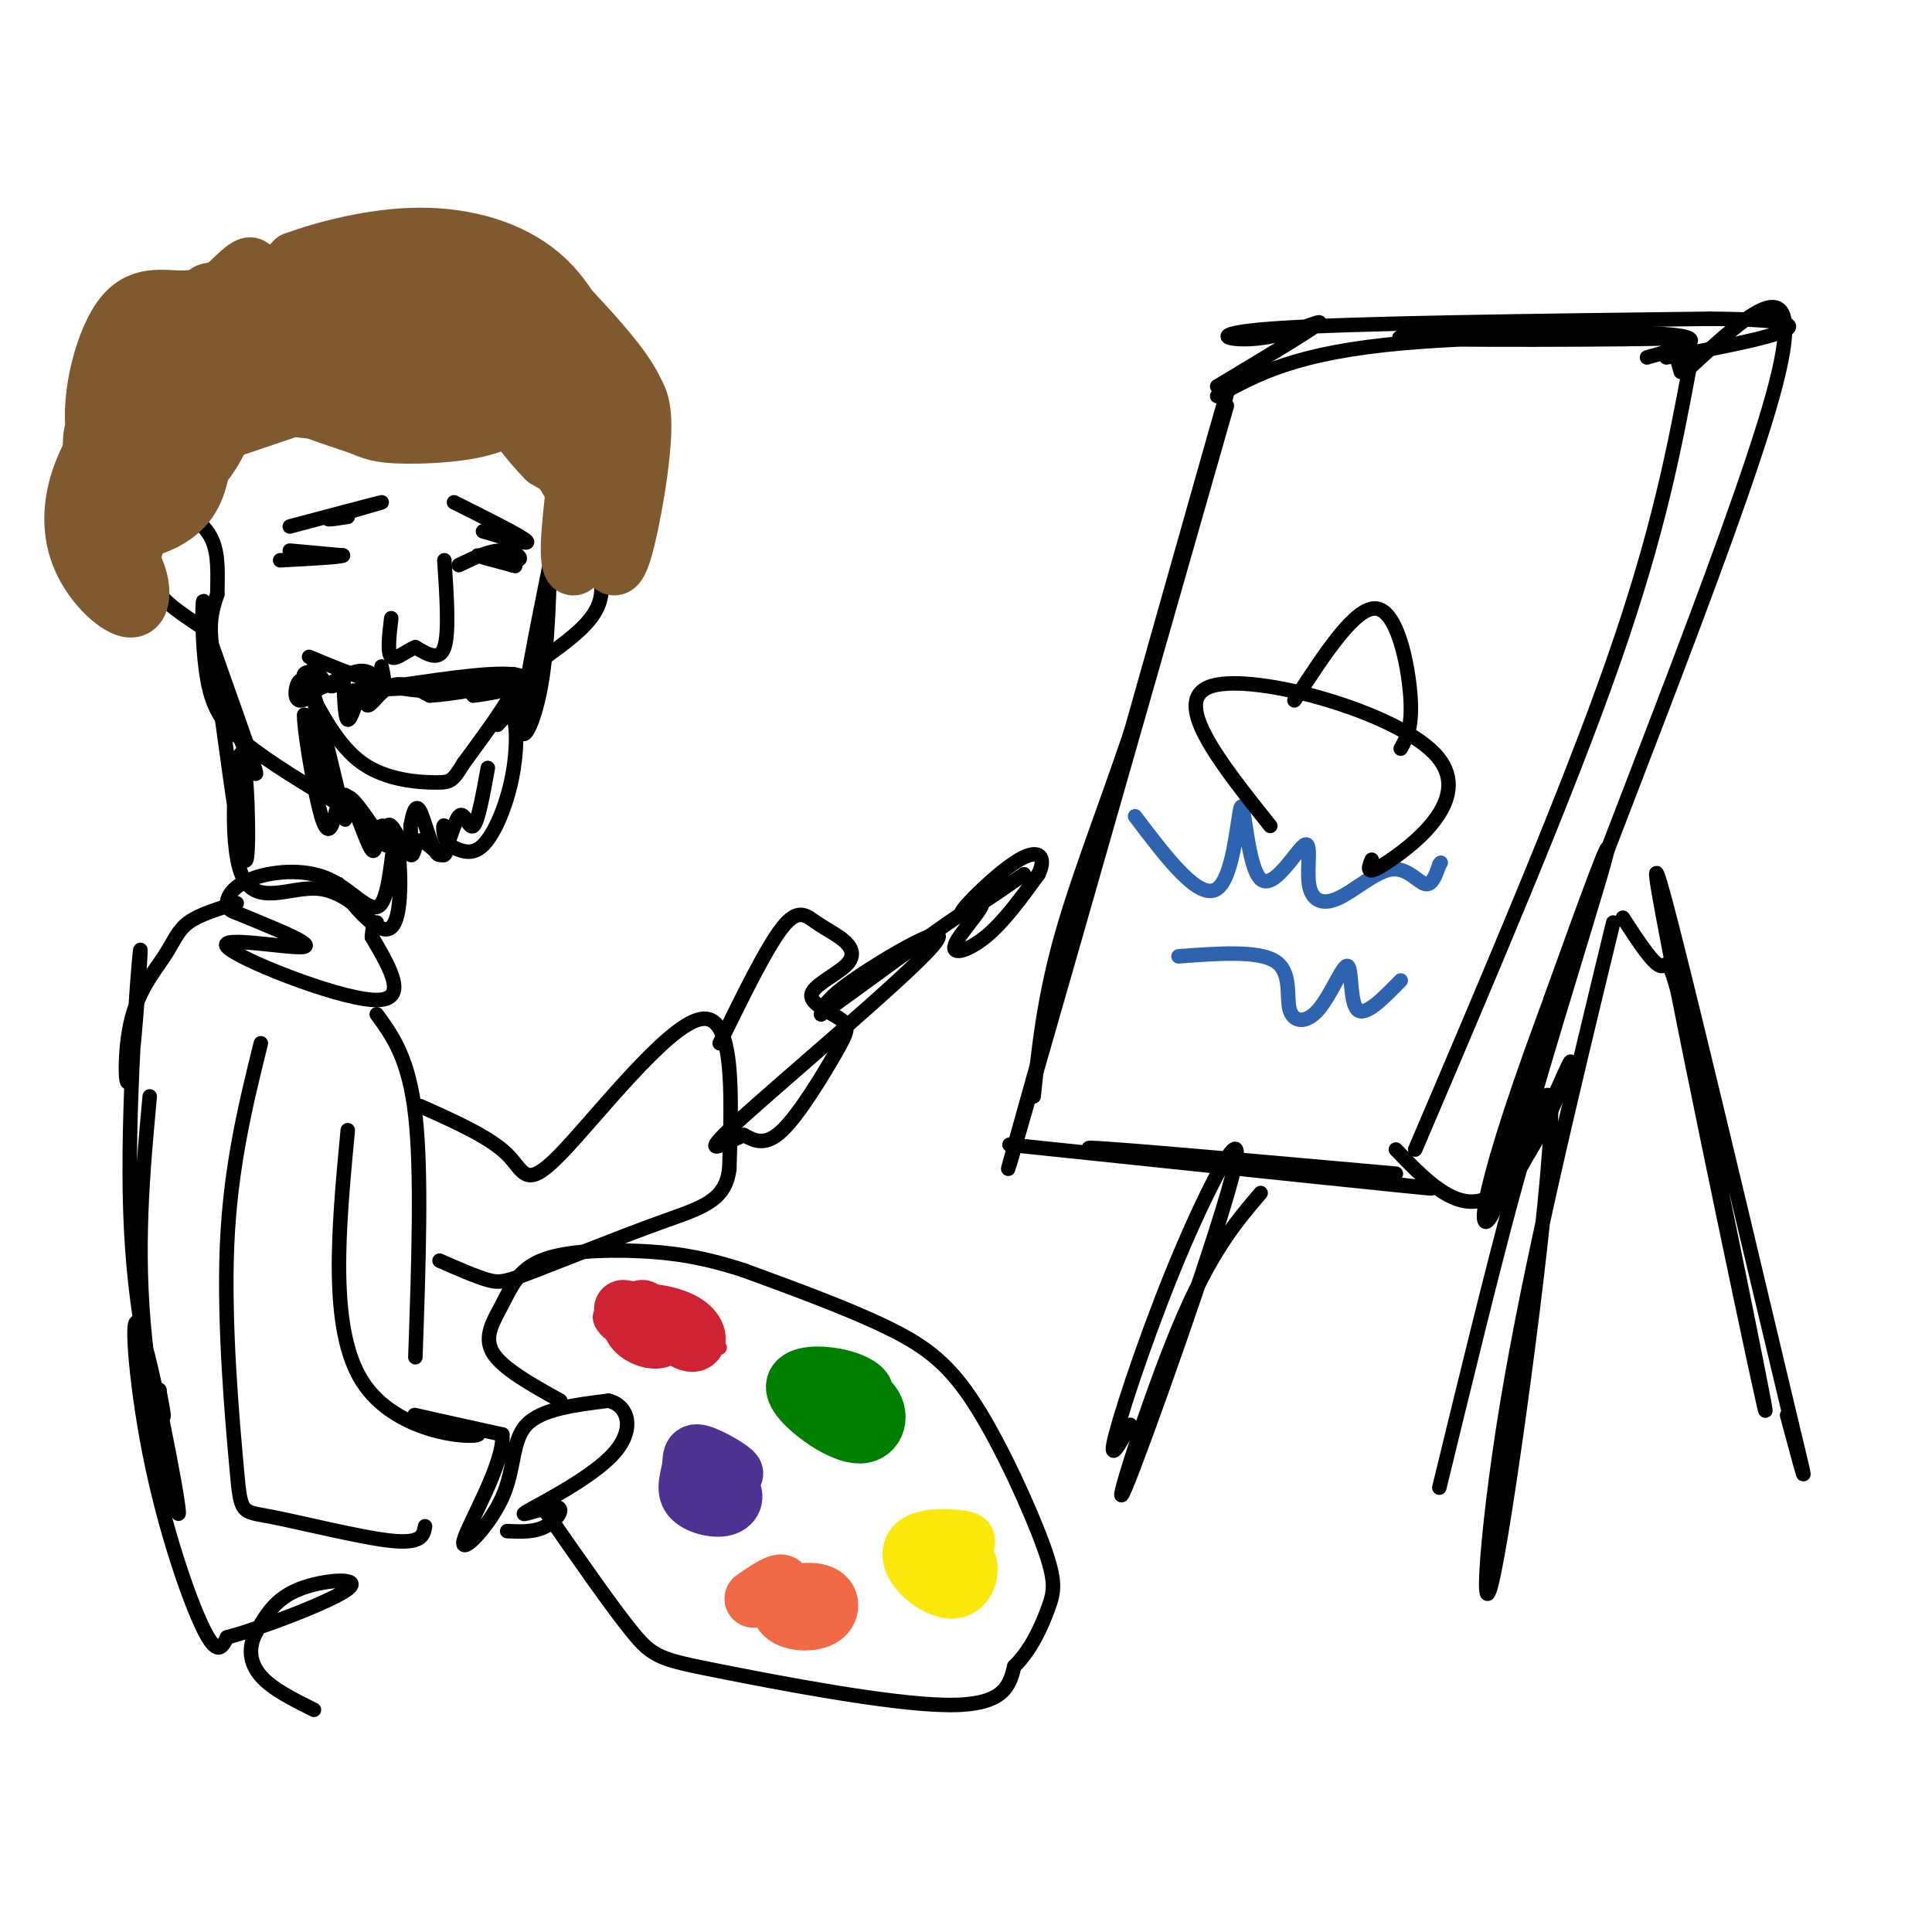 <svg viewBox='0 0 400 400' version='1.1' xmlns='http://www.w3.org/2000/svg' xmlns:xlink='http://www.w3.org/1999/xlink'><g fill='none' stroke='#000000' stroke-width='3' stroke-linecap='round' stroke-linejoin='round'><path d='M64,136c8.844,3.689 17.689,7.378 26,7c8.311,-0.378 16.089,-4.822 17,-3c0.911,1.822 -5.044,9.911 -11,18'/><path d='M96,158c-2.310,3.726 -2.583,4.042 -6,4c-3.417,-0.042 -9.976,-0.440 -15,-4c-5.024,-3.560 -8.512,-10.280 -12,-17'/><path d='M63,141c-0.944,-2.943 2.695,-1.799 3,0c0.305,1.799 -2.726,4.254 -4,4c-1.274,-0.254 -0.793,-3.215 0,-4c0.793,-0.785 1.896,0.608 3,2'/><path d='M65,143c2.244,-0.711 6.356,-3.489 9,-4c2.644,-0.511 3.822,1.244 5,3'/><path d='M79,142c0.833,-0.167 0.417,-2.083 0,-4'/><path d='M82,142c11.250,-1.667 22.500,-3.333 26,-2c3.500,1.333 -0.750,5.667 -5,10'/><path d='M103,150c-0.167,0.530 1.914,-3.147 3,-2c1.086,1.147 1.177,7.116 0,13c-1.177,5.884 -3.622,11.681 -6,14c-2.378,2.319 -4.689,1.159 -7,0'/><path d='M93,175c-1.386,-1.340 -1.352,-4.689 -1,-4c0.352,0.689 1.023,5.417 0,6c-1.023,0.583 -3.738,-2.978 -5,-3c-1.262,-0.022 -1.071,3.494 -2,3c-0.929,-0.494 -2.980,-4.998 -4,-6c-1.020,-1.002 -1.010,1.499 -1,4'/><path d='M80,175c-2.021,-2.312 -6.572,-10.092 -8,-10c-1.428,0.092 0.267,8.056 -1,3c-1.267,-5.056 -5.495,-23.130 -6,-24c-0.505,-0.870 2.713,15.466 3,19c0.287,3.534 -2.356,-5.733 -5,-15'/><path d='M63,148c-0.248,1.664 1.631,13.324 3,19c1.369,5.676 2.227,5.368 3,3c0.773,-2.368 1.461,-6.798 3,-5c1.539,1.798 3.928,9.822 5,11c1.072,1.178 0.827,-4.491 2,-5c1.173,-0.509 3.764,4.140 5,5c1.236,0.860 1.118,-2.070 1,-5'/><path d='M85,171c0.420,-2.148 0.969,-5.018 2,-3c1.031,2.018 2.544,8.922 4,9c1.456,0.078 2.853,-6.671 4,-8c1.147,-1.329 2.042,2.763 3,2c0.958,-0.763 1.979,-6.382 3,-12'/><path d='M65,138c1.470,2.258 2.941,4.517 4,4c1.059,-0.517 1.708,-3.808 2,-2c0.292,1.808 0.227,8.717 1,9c0.773,0.283 2.382,-6.058 3,-7c0.618,-0.942 0.243,3.516 1,4c0.757,0.484 2.645,-3.004 5,-4c2.355,-0.996 5.178,0.502 8,2'/><path d='M89,144c4.578,-0.222 12.022,-1.778 14,-2c1.978,-0.222 -1.511,0.889 -5,2'/><path d='M98,144c2.200,-0.178 10.200,-1.622 7,-2c-3.200,-0.378 -17.600,0.311 -32,1'/><path d='M60,114c0.000,0.000 11.000,1.000 11,1'/><path d='M71,115c-0.333,0.333 -6.667,0.667 -13,1'/><path d='M95,117c3.185,-1.536 6.369,-3.071 9,-3c2.631,0.071 4.708,1.750 3,2c-1.708,0.250 -7.202,-0.929 -8,-1c-0.798,-0.071 3.101,0.964 7,2'/><path d='M106,117c1.167,0.333 0.583,0.167 0,0'/><path d='M92,116c0.500,7.500 1.000,15.000 0,18c-1.000,3.000 -3.500,1.500 -6,0'/><path d='M86,134c-2.044,0.800 -4.156,2.800 -5,2c-0.844,-0.800 -0.422,-4.400 0,-8'/><path d='M60,109c9.200,-2.444 18.400,-4.889 19,-5c0.600,-0.111 -7.400,2.111 -10,3c-2.600,0.889 0.200,0.444 3,0'/><path d='M94,104c7.000,3.500 14.000,7.000 15,8c1.000,1.000 -4.000,-0.500 -9,-2'/><path d='M71,167c-7.583,-4.536 -15.167,-9.071 -20,-13c-4.833,-3.929 -6.917,-7.250 -8,-13c-1.083,-5.750 -1.167,-13.929 -1,-16c0.167,-2.071 0.583,1.964 1,6'/><path d='M43,131c2.893,8.548 9.625,26.917 10,29c0.375,2.083 -5.607,-12.119 -8,-21c-2.393,-8.881 -1.196,-12.440 0,-16'/><path d='M45,123c0.067,-4.584 0.234,-8.043 -1,-11c-1.234,-2.957 -3.871,-5.411 -7,-4c-3.129,1.411 -6.751,6.689 -6,11c0.751,4.311 5.876,7.656 11,11'/><path d='M114,111c-0.267,11.444 -0.533,22.889 -2,31c-1.467,8.111 -4.133,12.889 -4,8c0.133,-4.889 3.067,-19.444 6,-34'/><path d='M114,116c2.845,-5.524 6.958,-2.333 9,1c2.042,3.333 2.012,6.810 0,10c-2.012,3.190 -6.006,6.095 -10,9'/></g>
<g fill='none' stroke='#81592f' stroke-width='12' stroke-linecap='round' stroke-linejoin='round'><path d='M58,75c-11.983,5.991 -23.966,11.983 -29,16c-5.034,4.017 -3.120,6.060 -1,8c2.120,1.940 4.444,3.779 8,-3c3.556,-6.779 8.343,-22.175 9,-29c0.657,-6.825 -2.815,-5.080 -7,-5c-4.185,0.080 -9.082,-1.505 -13,4c-3.918,5.505 -6.857,18.098 -5,25c1.857,6.902 8.510,8.111 12,9c3.490,0.889 3.818,1.458 6,0c2.182,-1.458 6.217,-4.942 9,-13c2.783,-8.058 4.315,-20.690 5,-27c0.685,-6.310 0.524,-6.300 -5,-1c-5.524,5.300 -16.410,15.888 -22,22c-5.590,6.112 -5.883,7.746 -6,11c-0.117,3.254 -0.059,8.127 0,13'/><path d='M19,105c0.924,3.291 3.234,5.018 7,5c3.766,-0.018 8.989,-1.781 12,-5c3.011,-3.219 3.809,-7.893 4,-13c0.191,-5.107 -0.224,-10.648 -2,-13c-1.776,-2.352 -4.914,-1.516 -7,-1c-2.086,0.516 -3.121,0.711 -6,4c-2.879,3.289 -7.603,9.673 -10,16c-2.397,6.327 -2.466,12.599 0,18c2.466,5.401 7.468,9.933 10,10c2.532,0.067 2.596,-4.331 1,-8c-1.596,-3.669 -4.850,-6.610 -7,-8c-2.150,-1.390 -3.195,-1.228 -3,1c0.195,2.228 1.629,6.523 3,9c1.371,2.477 2.677,3.136 4,1c1.323,-2.136 2.661,-7.068 4,-12'/><path d='M29,109c1.586,-8.073 3.551,-22.256 7,-32c3.449,-9.744 8.383,-15.051 13,-18c4.617,-2.949 8.917,-3.542 14,0c5.083,3.542 10.947,11.219 11,16c0.053,4.781 -5.706,6.668 -14,9c-8.294,2.332 -19.122,5.110 -22,4c-2.878,-1.110 2.196,-6.110 5,-9c2.804,-2.890 3.339,-3.672 9,-5c5.661,-1.328 16.447,-3.204 26,-4c9.553,-0.796 17.872,-0.513 12,3c-5.872,3.513 -25.936,10.257 -46,17'/><path d='M44,90c-7.816,2.085 -4.357,-1.204 -5,-3c-0.643,-1.796 -5.389,-2.101 4,-6c9.389,-3.899 32.913,-11.394 44,-14c11.087,-2.606 9.737,-0.324 10,1c0.263,1.324 2.139,1.691 5,5c2.861,3.309 6.709,9.560 3,13c-3.709,3.440 -14.974,4.070 -21,4c-6.026,-0.070 -6.813,-0.841 -10,-2c-3.187,-1.159 -8.773,-2.707 -13,-5c-4.227,-2.293 -7.094,-5.330 -8,-8c-0.906,-2.670 0.149,-4.972 0,-6c-0.149,-1.028 -1.503,-0.781 4,-2c5.503,-1.219 17.861,-3.904 25,-5c7.139,-1.096 9.058,-0.603 13,1c3.942,1.603 9.908,4.316 13,8c3.092,3.684 3.312,8.338 1,11c-2.312,2.662 -7.156,3.331 -12,4'/><path d='M97,86c-11.235,0.479 -33.321,-0.324 -44,-3c-10.679,-2.676 -9.951,-7.225 -7,-12c2.951,-4.775 8.124,-9.774 16,-13c7.876,-3.226 18.456,-4.678 28,-4c9.544,0.678 18.052,3.486 21,4c2.948,0.514 0.337,-1.266 7,6c6.663,7.266 22.600,23.576 9,24c-13.600,0.424 -56.739,-15.040 -74,-22c-17.261,-6.960 -8.646,-5.417 -3,-6c5.646,-0.583 8.323,-3.291 11,-6'/><path d='M61,54c6.251,-2.281 16.377,-4.984 26,-5c9.623,-0.016 18.742,2.654 25,8c6.258,5.346 9.655,13.368 12,21c2.345,7.632 3.638,14.873 2,17c-1.638,2.127 -6.209,-0.858 -12,-7c-5.791,-6.142 -12.803,-15.439 -16,-20c-3.197,-4.561 -2.577,-4.387 -1,-5c1.577,-0.613 4.113,-2.012 8,-1c3.887,1.012 9.124,4.436 13,10c3.876,5.564 6.390,13.267 7,22c0.610,8.733 -0.683,18.495 -2,18c-1.317,-0.495 -2.659,-11.248 -4,-22'/><path d='M119,90c-1.293,-5.721 -2.525,-9.025 -2,-10c0.525,-0.975 2.808,0.379 3,7c0.192,6.621 -1.707,18.510 -2,25c-0.293,6.490 1.020,7.581 3,0c1.980,-7.581 4.628,-23.833 5,-31c0.372,-7.167 -1.532,-5.250 -3,0c-1.468,5.250 -2.501,13.832 -2,20c0.501,6.168 2.536,9.921 4,13c1.464,3.079 2.356,5.483 4,0c1.644,-5.483 4.041,-18.852 4,-26c-0.041,-7.148 -2.521,-8.074 -5,-9'/><path d='M128,79c-1.548,-2.046 -2.917,-2.662 -7,-4c-4.083,-1.338 -10.881,-3.399 -11,3c-0.119,6.399 6.441,21.256 11,26c4.559,4.744 7.117,-0.627 3,-8c-4.117,-7.373 -14.908,-16.750 -17,-16c-2.092,0.750 4.514,11.625 9,17c4.486,5.375 6.853,5.250 6,4c-0.853,-1.250 -4.927,-3.625 -9,-6'/><path d='M113,95c-3.533,-3.556 -7.867,-9.444 -7,-9c0.867,0.444 6.933,7.222 13,14'/></g>
<g fill='none' stroke='#000000' stroke-width='3' stroke-linecap='round' stroke-linejoin='round'><path d='M46,149c2.123,15.501 4.246,31.002 5,29c0.754,-2.002 0.138,-21.506 -1,-22c-1.138,-0.494 -2.800,18.022 0,25c2.800,6.978 10.062,2.417 16,3c5.938,0.583 10.554,6.309 11,7c0.446,0.691 -3.277,-3.655 -7,-8'/><path d='M70,183c1.330,2.125 8.155,11.438 11,9c2.845,-2.438 1.710,-16.626 1,-18c-0.710,-1.374 -0.994,10.065 -3,13c-2.006,2.935 -5.734,-2.636 -11,-5c-5.266,-2.364 -12.072,-1.521 -16,0c-3.928,1.521 -4.980,3.720 -5,5c-0.020,1.280 0.990,1.640 2,2'/><path d='M49,189c4.928,2.112 16.249,6.391 14,7c-2.249,0.609 -18.067,-2.451 -16,0c2.067,2.451 22.019,10.415 30,11c7.981,0.585 3.990,-6.207 0,-13'/><path d='M77,194c0.167,-2.667 0.583,-2.833 1,-3'/><path d='M49,187c-3.866,1.162 -7.732,2.323 -10,4c-2.268,1.677 -2.936,3.868 -5,7c-2.064,3.132 -5.522,7.203 -7,14c-1.478,6.797 -0.976,16.318 0,10c0.976,-6.318 2.427,-28.477 2,-25c-0.427,3.477 -2.730,32.590 -2,54c0.730,21.410 4.494,35.117 6,40c1.506,4.883 0.753,0.941 0,-3'/><path d='M33,288c0.000,-0.500 0.000,-0.250 0,0'/><path d='M54,216c-3.161,12.801 -6.322,25.601 -7,42c-0.678,16.399 1.128,36.396 2,46c0.872,9.604 0.812,8.817 7,10c6.188,1.183 18.625,4.338 25,5c6.375,0.662 6.687,-1.169 7,-3'/><path d='M72,234c-1.940,20.589 -3.881,41.179 3,52c6.881,10.821 22.583,11.875 24,11c1.417,-0.875 -11.452,-3.679 -13,-4c-1.548,-0.321 8.226,1.839 18,4'/><path d='M104,297c0.514,5.923 -7.203,18.732 -8,22c-0.797,3.268 5.324,-3.005 8,-9c2.676,-5.995 1.907,-11.713 5,-15c3.093,-3.287 10.046,-4.144 17,-5'/><path d='M126,290c4.048,0.957 5.668,5.850 1,11c-4.668,5.150 -15.622,10.556 -18,12c-2.378,1.444 3.821,-1.073 6,-1c2.179,0.073 0.337,2.735 -2,4c-2.337,1.265 -5.168,1.132 -8,1'/><path d='M113,313c6.887,9.917 13.774,19.833 18,25c4.226,5.167 5.792,5.583 18,8c12.208,2.417 35.060,6.833 47,7c11.940,0.167 12.970,-3.917 14,-8'/><path d='M210,345c3.636,-3.579 5.726,-8.528 7,-12c1.274,-3.472 1.733,-5.467 -1,-13c-2.733,-7.533 -8.659,-20.605 -14,-29c-5.341,-8.395 -10.097,-12.113 -18,-16c-7.903,-3.887 -18.951,-7.944 -30,-12'/><path d='M154,263c-8.520,-2.772 -14.819,-3.701 -22,-4c-7.181,-0.299 -15.244,0.033 -20,2c-4.756,1.967 -6.203,5.568 -8,9c-1.797,3.432 -3.942,6.695 -2,10c1.942,3.305 7.971,6.653 14,10'/><path d='M78,210c3.333,4.583 6.667,9.167 8,21c1.333,11.833 0.667,30.917 0,50'/><path d='M87,229c7.190,3.208 14.381,6.417 18,10c3.619,3.583 3.667,7.542 11,0c7.333,-7.542 21.952,-26.583 29,-28c7.048,-1.417 6.524,14.792 6,31'/><path d='M151,242c-0.794,6.726 -5.780,8.040 -14,11c-8.220,2.960 -19.675,7.566 -26,10c-6.325,2.434 -7.522,2.695 -10,2c-2.478,-0.695 -6.239,-2.348 -10,-4'/><path d='M149,216c4.865,-9.939 9.731,-19.878 13,-24c3.269,-4.122 4.943,-2.427 7,-1c2.057,1.427 4.497,2.585 6,4c1.503,1.415 2.070,3.085 0,5c-2.070,1.915 -6.779,4.074 -7,6c-0.221,1.926 4.044,3.619 6,5c1.956,1.381 1.604,2.449 -1,7c-2.604,4.551 -7.458,12.586 -11,16c-3.542,3.414 -5.771,2.207 -8,1'/><path d='M154,235c-4.102,1.727 -10.357,5.545 -1,-3c9.357,-8.545 34.327,-29.455 40,-36c5.673,-6.545 -7.951,1.273 -15,6c-7.049,4.727 -7.525,6.364 -8,8'/><path d='M170,210c6.026,-4.144 25.089,-18.502 31,-22c5.911,-3.498 -1.332,3.866 -3,7c-1.668,3.134 2.238,2.038 6,-1c3.762,-3.038 7.381,-8.019 11,-13'/><path d='M215,181c1.667,-3.440 0.333,-5.542 -4,-3c-4.333,2.542 -11.667,9.726 -12,11c-0.333,1.274 6.333,-3.363 13,-8'/><path d='M254,84c-24.000,84.044 -48.000,168.089 -45,157c3.000,-11.089 33.000,-117.311 42,-149c9.000,-31.689 -3.000,11.156 -15,54'/><path d='M236,146c-5.622,17.333 -12.178,33.667 -16,47c-3.822,13.333 -4.911,23.667 -6,34'/><path d='M209,237c45.778,4.800 91.556,9.600 87,9c-4.556,-0.600 -59.444,-6.600 -69,-8c-9.556,-1.400 26.222,1.800 62,5'/><path d='M293,238c15.750,-36.917 31.500,-73.833 41,-101c9.500,-27.167 12.750,-44.583 16,-62'/><path d='M252,82c8.152,-4.520 16.303,-9.040 39,-11c22.697,-1.960 59.939,-1.360 55,-1c-4.939,0.360 -52.061,0.482 -56,0c-3.939,-0.482 35.303,-1.566 51,-1c15.697,0.566 7.848,2.783 0,5'/><path d='M289,238c7.219,7.501 14.437,15.002 22,8c7.563,-7.002 15.470,-28.506 14,-26c-1.470,2.506 -12.319,29.021 -11,21c1.319,-8.021 14.805,-50.577 18,-62c3.195,-11.423 -3.903,8.289 -11,28'/><path d='M321,207c-3.766,13.573 -7.679,33.504 -11,42c-3.321,8.496 -6.048,5.557 7,-31c13.048,-36.557 41.871,-106.730 50,-136c8.129,-29.270 -4.435,-17.635 -17,-6'/><path d='M350,76c-3.356,-1.511 -3.244,-2.289 -3,-2c0.244,0.289 0.622,1.644 1,3'/><path d='M336,190c3.233,4.981 6.466,9.962 8,10c1.534,0.038 1.370,-4.866 7,21c5.630,25.866 17.054,82.502 14,69c-3.054,-13.502 -20.587,-97.144 -22,-108c-1.413,-10.856 13.293,51.072 28,113'/><path d='M371,295c4.500,18.500 1.750,8.250 -1,-2'/><path d='M252,80c9.786,-5.881 19.571,-11.762 21,-13c1.429,-1.238 -5.500,2.167 -12,3c-6.500,0.833 -12.571,-0.905 3,-2c15.571,-1.095 52.786,-1.548 90,-2'/><path d='M354,66c18.133,0.133 18.467,1.467 14,3c-4.467,1.533 -13.733,3.267 -23,5'/><path d='M334,191c-8.607,35.482 -17.214,70.964 -22,100c-4.786,29.036 -5.750,51.625 -2,31c3.750,-20.625 12.214,-84.464 11,-94c-1.214,-9.536 -12.107,35.232 -23,80'/><path d='M261,247c-5.222,6.126 -10.444,12.251 -17,28c-6.556,15.749 -14.447,41.121 -11,33c3.447,-8.121 18.233,-49.733 22,-64c3.767,-14.267 -3.486,-1.187 -10,14c-6.514,15.187 -12.290,32.482 -14,39c-1.710,6.518 0.645,2.259 3,-2'/><path d='M31,227c-1.453,15.768 -2.906,31.535 -1,50c1.906,18.465 7.171,39.627 7,36c-0.171,-3.627 -5.778,-32.044 -8,-38c-2.222,-5.956 -1.060,10.550 2,26c3.060,15.450 8.017,29.843 11,36c2.983,6.157 3.991,4.079 5,2'/><path d='M47,339c6.917,-1.845 21.708,-7.458 25,-10c3.292,-2.542 -4.917,-2.012 -10,0c-5.083,2.012 -7.042,5.506 -9,9'/><path d='M53,338c-1.667,3.089 -1.333,6.311 1,9c2.333,2.689 6.667,4.844 11,7'/></g>
<g fill='none' stroke='#2d63af' stroke-width='3' stroke-linecap='round' stroke-linejoin='round'><path d='M235,169c6.667,8.792 13.334,17.583 17,15c3.666,-2.583 4.330,-16.542 5,-17c0.670,-0.458 1.346,12.583 4,15c2.654,2.417 7.288,-5.790 9,-7c1.712,-1.210 0.503,4.576 1,8c0.497,3.424 2.700,4.485 6,3c3.300,-1.485 7.696,-5.515 11,-6c3.304,-0.485 5.515,2.576 7,3c1.485,0.424 2.242,-1.788 3,-4'/><path d='M298,179c0.500,-0.667 0.250,-0.333 0,0'/><path d='M244,198c8.247,-0.615 16.494,-1.230 20,1c3.506,2.230 2.271,7.305 3,10c0.729,2.695 3.422,3.011 6,0c2.578,-3.011 5.040,-9.349 6,-9c0.960,0.349 0.417,7.385 2,9c1.583,1.615 5.291,-2.193 9,-6'/></g>
<g fill='none' stroke='#000000' stroke-width='3' stroke-linecap='round' stroke-linejoin='round'><path d='M263,171c-10.518,-13.185 -21.036,-26.369 -12,-29c9.036,-2.631 37.625,5.292 46,14c8.375,8.708 -3.464,18.202 -9,22c-5.536,3.798 -4.768,1.899 -4,0'/><path d='M268,145c6.356,-9.778 12.711,-19.556 17,-19c4.289,0.556 6.511,11.444 7,18c0.489,6.556 -0.756,8.778 -2,11'/></g>
<g fill='none' stroke='#cf2233' stroke-width='3' stroke-linecap='round' stroke-linejoin='round'><path d='M128,273c6.642,0.948 13.284,1.897 12,1c-1.284,-0.897 -10.493,-3.638 -14,-3c-3.507,0.638 -1.310,4.657 2,6c3.310,1.343 7.733,0.010 10,-1c2.267,-1.010 2.377,-1.698 1,-3c-1.377,-1.302 -4.242,-3.218 -6,-4c-1.758,-0.782 -2.407,-0.431 -3,1c-0.593,1.431 -1.128,3.940 2,5c3.128,1.060 9.919,0.670 10,0c0.081,-0.670 -6.548,-1.620 -9,-1c-2.452,0.620 -0.726,2.810 1,5'/><path d='M134,279c2.667,0.833 8.833,0.417 15,0'/></g>
<g fill='none' stroke='#008000' stroke-width='12' stroke-linecap='round' stroke-linejoin='round'><path d='M165,288c5.479,0.710 10.958,1.420 13,1c2.042,-0.420 0.646,-1.971 -2,-3c-2.646,-1.029 -6.543,-1.538 -9,-1c-2.457,0.538 -3.475,2.121 -1,5c2.475,2.879 8.443,7.052 12,7c3.557,-0.052 4.705,-4.329 2,-7c-2.705,-2.671 -9.261,-3.737 -12,-3c-2.739,0.737 -1.660,3.275 1,5c2.660,1.725 6.903,2.636 8,2c1.097,-0.636 -0.951,-2.818 -3,-5'/></g>
<g fill='none' stroke='#fae80b' stroke-width='12' stroke-linecap='round' stroke-linejoin='round'><path d='M191,320c4.735,-0.285 9.471,-0.571 9,-1c-0.471,-0.429 -6.148,-1.002 -9,0c-2.852,1.002 -2.878,3.578 -1,6c1.878,2.422 5.659,4.691 8,4c2.341,-0.691 3.240,-4.340 2,-6c-1.240,-1.660 -4.620,-1.330 -8,-1'/></g>
<g fill='none' stroke='#f26946' stroke-width='12' stroke-linecap='round' stroke-linejoin='round'><path d='M156,331c2.760,-1.876 5.520,-3.752 6,-3c0.480,0.752 -1.319,4.132 0,6c1.319,1.868 5.756,2.222 8,1c2.244,-1.222 2.297,-4.021 0,-5c-2.297,-0.979 -6.942,-0.137 -8,1c-1.058,1.137 1.471,2.568 4,4'/></g>
<g fill='none' stroke='#4d3292' stroke-width='12' stroke-linecap='round' stroke-linejoin='round'><path d='M144,303c4.127,1.347 8.254,2.694 8,2c-0.254,-0.694 -4.889,-3.428 -7,-4c-2.111,-0.572 -1.698,1.018 -2,3c-0.302,1.982 -1.318,4.356 0,6c1.318,1.644 4.970,2.558 7,2c2.030,-0.558 2.437,-2.588 1,-4c-1.437,-1.412 -4.719,-2.206 -8,-3'/></g>
<g fill='none' stroke='#cf2233' stroke-width='12' stroke-linecap='round' stroke-linejoin='round'><path d='M133,271c4.047,3.323 8.094,6.645 10,7c1.906,0.355 1.671,-2.258 -1,-4c-2.671,-1.742 -7.779,-2.613 -10,-2c-2.221,0.613 -1.554,2.711 0,4c1.554,1.289 3.995,1.770 5,1c1.005,-0.770 0.573,-2.791 -1,-4c-1.573,-1.209 -4.286,-1.604 -7,-2'/></g>
</svg>
